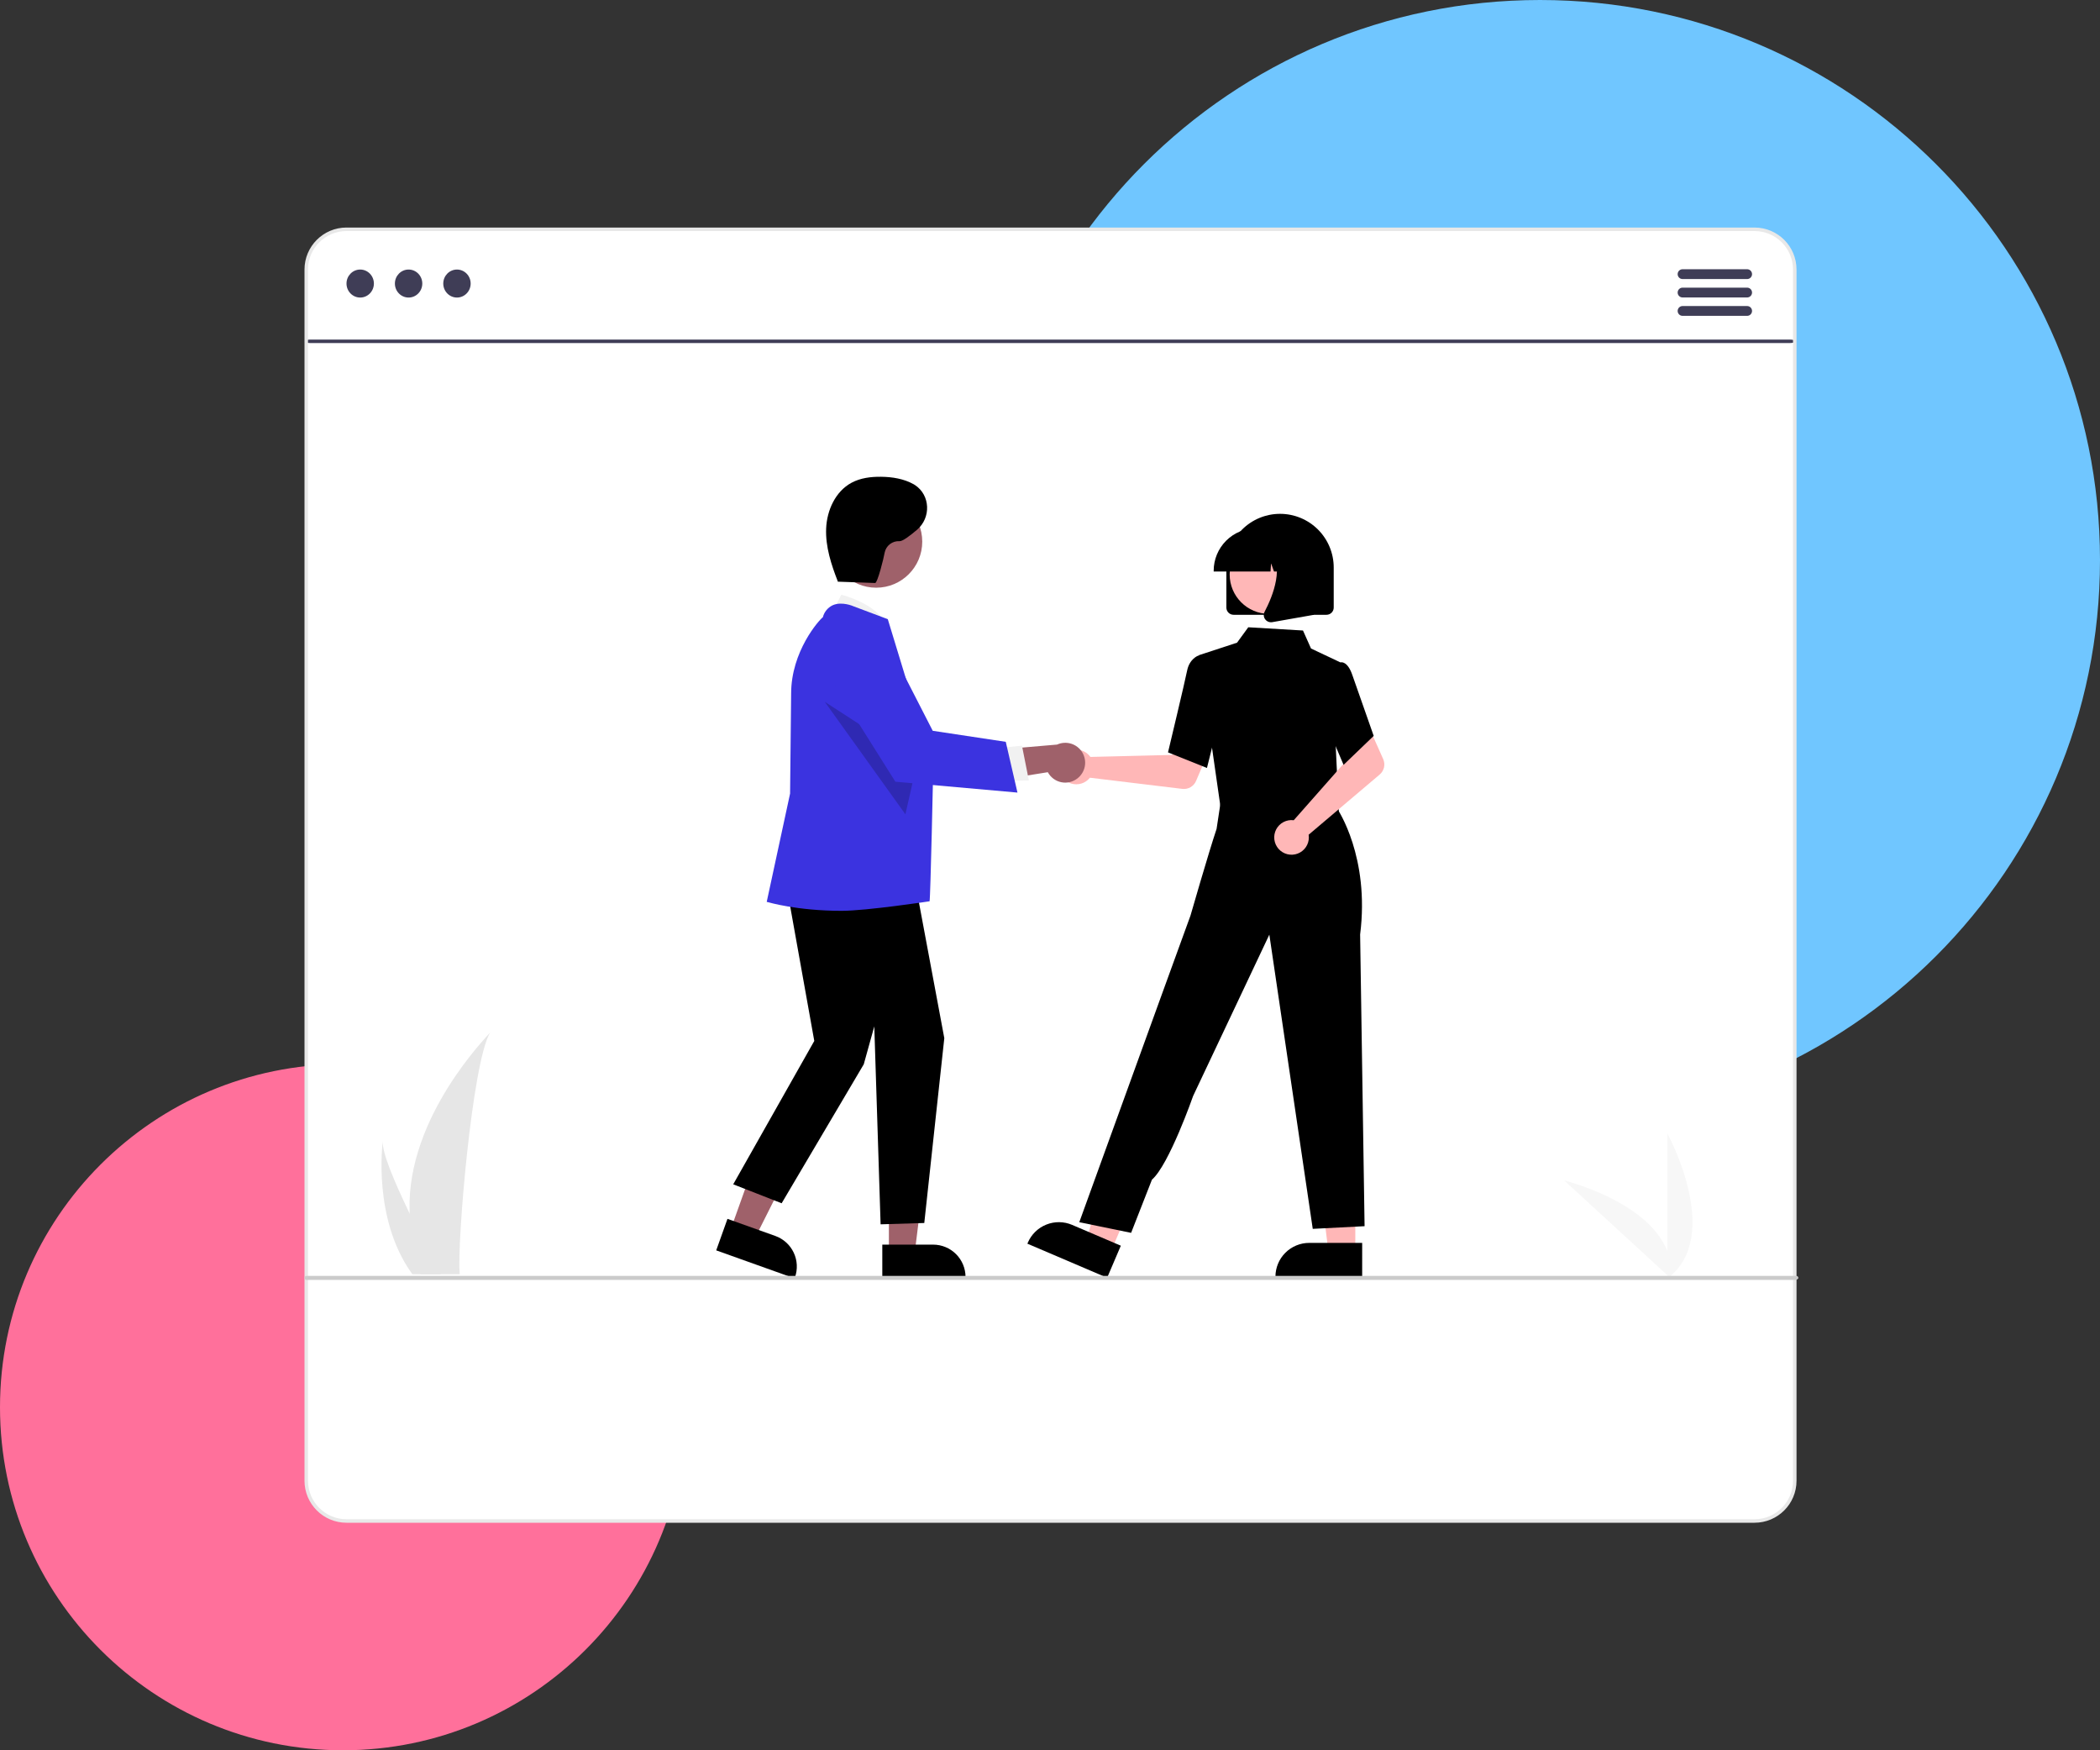 <svg width="600" height="500" viewBox="0 0 600 500" fill="none" xmlns="http://www.w3.org/2000/svg">
<rect x="0" y="0" width="600" height="500" fill="#333333" stroke="none"/>
<g clip-path="url(#clip0_1826_3392)">
<path d="M440 320C528.366 320 600 248.366 600 160C600 71.634 528.366 0 440 0C351.634 0 280 71.634 280 160C280 248.366 351.634 320 440 320Z" fill="#70C6FF"/>
<path d="M98 500C152.124 500 196 456.124 196 402C196 347.876 152.124 304 98 304C43.876 304 0 347.876 0 402C0 456.124 43.876 500 98 500Z" fill="#FF709B"/>
<path d="M501.292 65.5H99C92.649 65.5 87.5 70.649 87.5 77V423C87.5 429.351 92.649 434.5 99 434.5H501.292C507.643 434.5 512.792 429.351 512.792 423V77C512.792 70.649 507.643 65.5 501.292 65.5Z" fill="white"/>
<path d="M511.354 98H88.646C88.206 97.997 87.788 97.943 87.48 97.85C87.172 97.756 87 97.631 87 97.5C87 97.369 87.172 97.244 87.48 97.15C87.788 97.057 88.206 97.003 88.646 97H511.354C511.794 97.003 512.212 97.057 512.52 97.15C512.828 97.244 513 97.369 513 97.5C513 97.631 512.828 97.756 512.52 97.85C512.212 97.943 511.794 97.997 511.354 98Z" fill="#3F3D56"/>
<path d="M102.913 85C105.074 85 106.826 83.209 106.826 81C106.826 78.791 105.074 77 102.913 77C100.752 77 99 78.791 99 81C99 83.209 100.752 85 102.913 85Z" fill="#3F3D56"/>
<path d="M116.741 85C118.902 85 120.654 83.209 120.654 81C120.654 78.791 118.902 77 116.741 77C114.58 77 112.828 78.791 112.828 81C112.828 83.209 114.58 85 116.741 85Z" fill="#3F3D56"/>
<path d="M130.561 85C132.722 85 134.474 83.209 134.474 81C134.474 78.791 132.722 77 130.561 77C128.4 77 126.648 78.791 126.648 81C126.648 83.209 128.4 85 130.561 85Z" fill="#3F3D56"/>
<path d="M499.211 76.911H480.702C480.335 76.918 479.986 77.069 479.729 77.331C479.472 77.593 479.328 77.946 479.328 78.313C479.328 78.68 479.472 79.032 479.729 79.294C479.986 79.556 480.335 79.707 480.702 79.714H499.211C499.578 79.707 499.927 79.556 500.184 79.294C500.441 79.032 500.585 78.68 500.585 78.313C500.585 77.946 500.441 77.593 500.184 77.331C499.927 77.069 499.578 76.918 499.211 76.911Z" fill="#3F3D56"/>
<path d="M499.211 82.172H480.702C480.335 82.179 479.986 82.33 479.729 82.592C479.472 82.854 479.328 83.206 479.328 83.573C479.328 83.94 479.472 84.293 479.729 84.555C479.986 84.817 480.335 84.968 480.702 84.975H499.211C499.578 84.968 499.927 84.817 500.184 84.555C500.441 84.293 500.585 83.94 500.585 83.573C500.585 83.206 500.441 82.854 500.184 82.592C499.927 82.33 499.578 82.179 499.211 82.172Z" fill="#3F3D56"/>
<path d="M499.211 87.425H480.702C480.335 87.433 479.986 87.584 479.729 87.846C479.472 88.108 479.328 88.46 479.328 88.827C479.328 89.194 479.472 89.546 479.729 89.808C479.986 90.07 480.335 90.221 480.702 90.228H499.211C499.578 90.221 499.927 90.07 500.184 89.808C500.441 89.546 500.585 89.194 500.585 88.827C500.585 88.46 500.441 88.108 500.184 87.846C499.927 87.584 499.578 87.433 499.211 87.425Z" fill="#3F3D56"/>
<path d="M501.292 65.5H99C92.649 65.5 87.5 70.649 87.5 77V423C87.5 429.351 92.649 434.5 99 434.5H501.292C507.643 434.5 512.792 429.351 512.792 423V77C512.792 70.649 507.643 65.5 501.292 65.5Z" stroke="#E8E8E8"/>
<g clip-path="url(#clip1_1826_3392)">
<path d="M476.398 365.213V323.824C476.398 323.824 492.528 353.167 476.398 365.213Z" fill="#F7F7F7"/>
<path d="M477.395 365.205L446.906 337.215C446.906 337.215 479.43 345.177 477.395 365.205Z" fill="#F7F7F7"/>
<path d="M311.043 215.63C311.225 215.817 311.392 216.018 311.542 216.231L334.913 215.659L337.639 210.677L345.696 213.809L341.727 223.098C341.406 223.849 340.851 224.475 340.144 224.883C339.437 225.291 338.617 225.458 337.807 225.36L311.402 222.17C310.779 222.959 309.931 223.539 308.97 223.834C308.009 224.129 306.982 224.124 306.024 223.82C305.066 223.517 304.223 222.929 303.608 222.135C302.992 221.34 302.633 220.378 302.578 219.374C302.523 218.371 302.775 217.375 303.3 216.518C303.825 215.661 304.598 214.984 305.517 214.578C306.436 214.171 307.457 214.054 308.444 214.242C309.431 214.43 310.338 214.914 311.043 215.63V215.63Z" fill="#FFB7B7"/>
<path d="M387.231 357.564H379.547L375.891 327.924L387.232 327.924L387.231 357.564Z" fill="#FFB7B7"/>
<path d="M389.192 365.013L364.414 365.013V364.699C364.414 362.141 365.43 359.688 367.239 357.88C369.048 356.071 371.501 355.055 374.058 355.055H374.059L389.193 355.056L389.192 365.013Z" fill="black"/>
<path d="M317.449 357.394L310.383 354.375L318.665 325.681L329.094 330.137L317.449 357.394Z" fill="#FFB7B7"/>
<path d="M316.325 365.014L293.539 355.279L293.662 354.991C294.667 352.639 296.565 350.782 298.939 349.83C301.313 348.877 303.968 348.906 306.32 349.911L306.32 349.911L320.237 355.856L316.325 365.014Z" fill="black"/>
<path d="M349.876 222.051L349.32 231.056L365.564 232.794L382.56 234.613L377.557 220.939L349.876 222.051Z" fill="#FFB7B7"/>
<path d="M348.81 231.172L342.5 187.181L353.437 183.597L356.65 179.191L372.282 180.116L374.577 185.257L382.913 189.196L381.632 212.986L382.566 232.888L348.81 231.172Z" fill="black"/>
<path d="M344.844 219.383L333.719 214.932L333.766 214.734C333.814 214.534 338.549 194.747 339.178 191.568C339.833 188.255 342.225 187.339 342.327 187.302L342.401 187.275L346.804 188.615L348.738 203.808L344.844 219.383Z" fill="black"/>
<path d="M323.176 352.184L308.367 349.147L332.036 283.835L340.137 261.558C340.137 261.558 345.275 243.696 347.596 236.784L348.997 227.51L382.159 231.18C382.159 231.18 391.422 244.782 388.608 266.953L389.88 350.286L375.071 351.045L362.667 267L340.897 313.073C340.897 313.073 334.035 332.734 329.125 336.996L323.176 352.184Z" fill="black"/>
<path d="M368.86 234.273C369.121 234.267 369.382 234.281 369.64 234.316L385.111 216.789L383.311 211.403L391.086 207.624L395.199 216.851C395.531 217.596 395.612 218.429 395.431 219.225C395.249 220.02 394.815 220.736 394.192 221.263L373.9 238.457C374.055 239.45 373.904 240.467 373.467 241.371C373.03 242.276 372.327 243.027 371.453 243.523C370.58 244.019 369.575 244.237 368.574 244.148C367.574 244.06 366.623 243.668 365.85 243.027C365.077 242.385 364.518 241.523 364.246 240.555C363.975 239.588 364.005 238.56 364.331 237.61C364.658 236.66 365.267 235.832 366.075 235.236C366.884 234.64 367.856 234.304 368.86 234.273V234.273Z" fill="#FFB7B7"/>
<path d="M383.875 218.495L377.422 203.315L379.939 192.741L382.651 189.314C382.85 189.229 383.064 189.187 383.28 189.189C383.496 189.191 383.709 189.237 383.906 189.326C384.906 189.729 385.758 190.962 386.438 192.993L392.486 210.221L383.875 218.495Z" fill="black"/>
<path d="M350.391 173.566V162.121C350.391 158.054 352.006 154.153 354.882 151.277C357.758 148.401 361.659 146.786 365.726 146.786C369.794 146.786 373.694 148.401 376.57 151.277C379.446 154.153 381.062 158.054 381.062 162.121V173.566C381.062 174.112 380.844 174.636 380.458 175.022C380.072 175.408 379.548 175.625 379.002 175.626H352.451C351.904 175.625 351.381 175.408 350.995 175.022C350.608 174.636 350.391 174.112 350.391 173.566V173.566Z" fill="black"/>
<path d="M362.58 175.36C368.789 175.36 373.823 170.326 373.823 164.116C373.823 157.906 368.789 152.872 362.58 152.872C356.37 152.872 351.336 157.906 351.336 164.116C351.336 170.326 356.37 175.36 362.58 175.36Z" fill="#FFB7B7"/>
<path d="M346.766 163.037C346.769 159.821 348.049 156.737 350.323 154.463C352.597 152.189 355.681 150.909 358.897 150.906H361.186C364.402 150.909 367.486 152.189 369.76 154.463C372.034 156.737 373.314 159.821 373.317 163.037V163.266H368.48L366.83 158.646L366.5 163.266H364L363.168 160.935L363.001 163.266H346.766L346.766 163.037Z" fill="black"/>
<path d="M361.475 176.913C361.248 176.606 361.112 176.24 361.084 175.859C361.055 175.478 361.135 175.096 361.314 174.758C363.739 170.145 367.136 161.62 362.628 156.362L362.304 155.985H375.391V175.633L363.502 177.73C363.382 177.752 363.26 177.762 363.138 177.762C362.813 177.762 362.493 177.685 362.204 177.538C361.915 177.39 361.665 177.176 361.475 176.913V176.913Z" fill="black"/>
<path d="M208.812 351.09L215.757 353.572L228.635 327.966L218.386 324.303L208.812 351.09Z" fill="#9F616A"/>
<path d="M204.633 357.189L207.849 348.189L221.526 353.077C223.836 353.906 225.723 355.617 226.773 357.835C227.823 360.053 227.95 362.597 227.127 364.909L227.026 365.192L204.633 357.189Z" fill="black"/>
<path d="M253.97 357.959L261.345 357.959L264.854 329.512L253.969 329.513L253.97 357.959Z" fill="#9F616A"/>
<path d="M252.086 355.551L266.61 355.551H266.611C267.826 355.551 269.03 355.79 270.153 356.255C271.276 356.72 272.296 357.402 273.155 358.262C274.015 359.121 274.697 360.141 275.162 361.264C275.627 362.387 275.867 363.591 275.867 364.807V365.107L252.086 365.108L252.086 355.551Z" fill="black"/>
<path d="M237.164 176.222L240.371 169.884C240.371 169.884 252.32 172.877 253.406 179.802L237.164 176.222Z" fill="#F1F1F1"/>
<path d="M223.93 248.689L232.652 297.363L209.492 338.321L223.328 343.735L246.789 304.032L249.797 293.204L251.602 349.751L264.08 349.372L269.801 296.571L260.625 247.485L223.93 248.689Z" fill="black"/>
<path d="M240.489 260.195C227.676 260.195 219.54 257.744 219.358 257.705L219.062 257.643L225.737 226.698L226.037 198.154C226.037 186.059 233.998 177.141 235.103 176.318C235.289 175.584 235.633 174.899 236.111 174.311C236.589 173.724 237.19 173.248 237.871 172.916C240.526 171.711 243.771 173.157 243.908 173.22L253.647 176.871L253.693 177.006C253.811 177.352 266.639 219.467 266.639 219.467C266.639 219.467 265.863 256.264 265.592 257.47C265.592 257.47 247.609 260.195 240.489 260.195Z" fill="#3B33E0"/>
<path d="M250.336 167.888C257.606 167.888 263.5 161.995 263.5 154.724C263.5 147.454 257.606 141.561 250.336 141.561C243.066 141.561 237.172 147.454 237.172 154.724C237.172 161.995 243.066 167.888 250.336 167.888Z" fill="#9F616A"/>
<path opacity="0.2" d="M235.656 200.489L258.687 232.621L262.087 217.616L235.656 200.489Z" fill="black"/>
<path d="M307.859 222.352C307.212 222.864 306.459 223.229 305.656 223.419C304.852 223.609 304.017 223.621 303.208 223.453C302.399 223.285 301.637 222.942 300.975 222.448C300.314 221.954 299.768 221.321 299.377 220.594L279.555 223.766L283.849 214.259L302.015 212.704C303.281 212.129 304.714 212.038 306.042 212.448C307.37 212.859 308.502 213.743 309.222 214.932C309.943 216.121 310.202 217.533 309.951 218.901C309.7 220.269 308.955 221.496 307.859 222.352H307.859Z" fill="#9F616A"/>
<path d="M284.867 213.718L291.99 213.02L293.964 222.955L285.001 223.114L284.867 213.718Z" fill="#F1F1F1"/>
<path d="M290.703 226.417L255.82 223.311L238.206 195.299L238.152 195.052C237.652 192.763 238.002 190.371 239.137 188.322C240.271 186.273 242.113 184.707 244.318 183.916C246.522 183.125 248.939 183.164 251.118 184.025C253.296 184.886 255.087 186.51 256.155 188.594L266.495 208.763L287.362 211.917L290.703 226.417Z" fill="#3B33E0"/>
<path d="M239.117 166.154L250.043 166.546C250.709 166.57 252.517 159.382 252.753 157.891C252.94 156.92 253.474 156.051 254.255 155.445C255.037 154.839 256.012 154.538 256.998 154.599C257.816 154.676 259.879 153.148 262.007 151.339C266.047 147.904 265.837 141.452 261.399 138.55C261.277 138.47 261.158 138.398 261.042 138.332C258.242 136.765 254.966 136.239 251.758 136.199C248.849 136.162 245.858 136.528 243.296 137.905C238.702 140.373 236.257 145.767 236.042 150.977C235.827 156.188 237.498 161.283 239.393 166.141" fill="black"/>
<path d="M513.016 365.624H87.572C87.42 365.624 87.275 365.564 87.168 365.457C87.06 365.349 87 365.204 87 365.052C87 364.9 87.06 364.755 87.168 364.648C87.275 364.54 87.42 364.48 87.572 364.48H513.244C513.396 364.48 513.541 364.54 513.648 364.648C513.756 364.755 513.816 364.9 513.816 365.052C513.816 365.368 513.332 365.624 513.016 365.624Z" fill="#CBCBCB"/>
<path d="M117.024 345.985C117.185 351.969 118.196 357.901 120.027 363.605C120.067 363.737 120.113 363.868 120.156 364H131.363C131.351 363.881 131.339 363.749 131.327 363.605C130.58 355.087 134.849 303.865 140 295C139.549 295.719 116.155 318.921 117.024 345.985Z" fill="#E6E6E6"/>
<path d="M117.536 363.605C117.627 363.737 117.722 363.87 117.819 364H126C125.938 363.887 125.866 363.755 125.783 363.605C124.431 361.119 120.431 353.687 116.718 345.983C112.73 337.704 109.067 329.11 109.376 326C109.28 326.701 106.519 348.085 117.536 363.605Z" fill="#E6E6E6"/>
</g>
</g>
<defs>
<clipPath id="clip0_1826_3392">
<rect width="600" height="500" fill="white"/>
</clipPath>
<clipPath id="clip1_1826_3392">
<rect width="426.816" height="230" fill="white" transform="translate(87 136)"/>
</clipPath>
</defs>
</svg>
